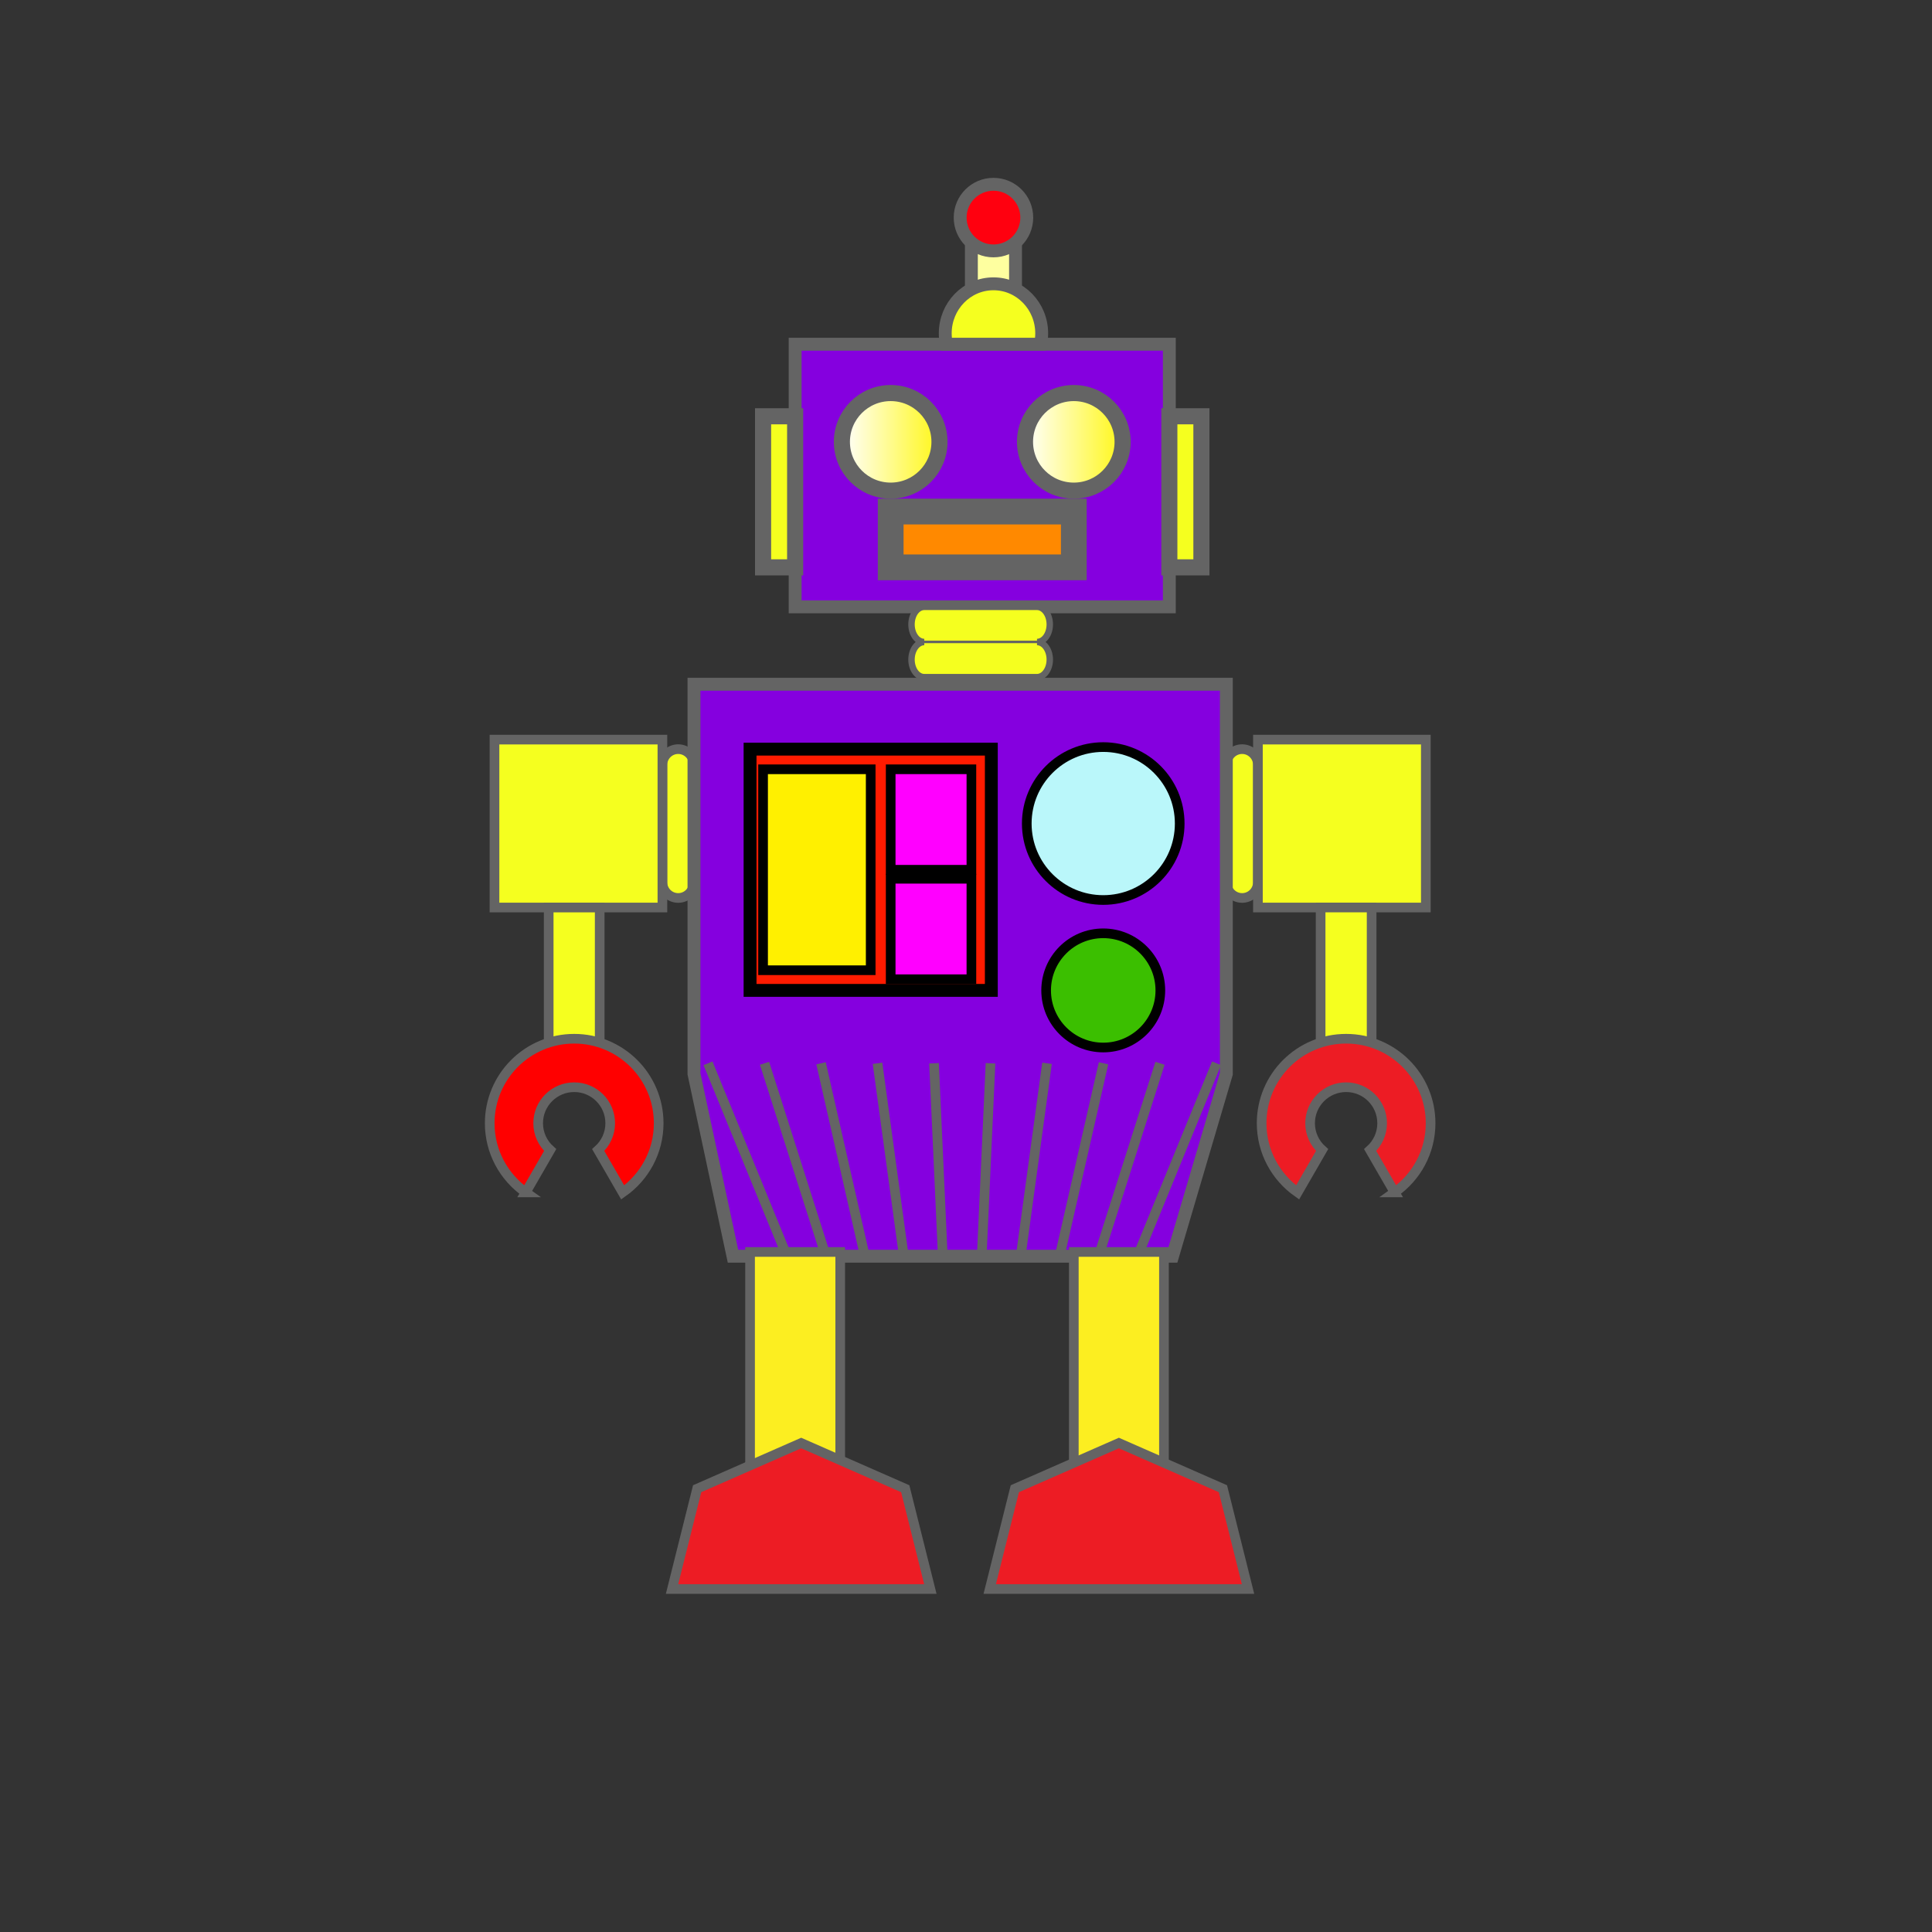 <?xml version="1.0" encoding="UTF-8"?>
<!DOCTYPE svg  PUBLIC '-//W3C//DTD SVG 1.1//EN'  'http://www.w3.org/Graphics/SVG/1.1/DTD/svg11.dtd'>
<svg enable-background="new 0 0 600 600" version="1.1" viewBox="0 0 600 600" xml:space="preserve" xmlns="http://www.w3.org/2000/svg">
<rect x="0" y="0" width="600" height="600" fill="#333333" stroke="none"/>
<rect x="246.94" y="106.9" width="116.2" height="81.556" fill="#8500DF" stroke="#646464" stroke-width="4"/>
<rect x="276.61" y="158.87" width="56.873" height="17.322" fill="#FF8900" stroke="#646464" stroke-width="8"/>
<linearGradient id="b" x1="261.45" x2="291.77" y1="137.22" y2="137.22" gradientUnits="userSpaceOnUse">
	<stop stop-color="#fff" offset="0"/>
	<stop stop-color="#FFFB8A" offset=".513"/>
	<stop stop-color="#FFF717" offset="1"/>
</linearGradient>
<circle cx="276.61" cy="137.22" r="15.156" fill="url(#b)" stroke="#646464" stroke-width="5"/>
<linearGradient id="a" x1="318.33" x2="348.64" y1="137.22" y2="137.22" gradientUnits="userSpaceOnUse">
	<stop stop-color="#fff" offset="0"/>
	<stop stop-color="#FFFB8A" offset=".513"/>
	<stop stop-color="#FFF717" offset="1"/>
</linearGradient>
<circle cx="333.48" cy="137.22" r="15.156" fill="url(#a)" stroke="#646464" stroke-width="5"/>
<rect x="236.98" y="129.28" width="9.96" height="46.913" fill="#F5FF1F" stroke="#646464" stroke-width="5"/>
<rect x="363.15" y="129.28" width="9.959" height="46.913" fill="#F5FF1F" stroke="#646464" stroke-width="5"/>
<g stroke="#646464" stroke-width="4">
	
		<rect x="301.67" y="74.064" width="13.713" height="28.147" fill="#FEFF9F"/>
		<path d="m308.53 88.139c-8.271 0-14.977 6.889-14.977 15.386 0 1.161 0.13 2.29 0.367 3.378h29.22c0.237-1.088 0.366-2.217 0.366-3.378 1e-3 -8.498-6.703-15.386-14.976-15.386z" fill="#F5FF1F"/>
	
	<circle cx="308.53" cy="67.576" r="10.343" fill="#FF000F"/>
</g>
<g stroke="#646464">
	<g fill="#F5FF1F" stroke-width=".75">
		<path d="m326.02 193.92c0 3.014-1.776 5.458-3.969 5.458h-35.004c-2.192 0-3.97-2.444-3.97-5.458 0-3.015 1.777-5.458 3.97-5.458h35.004c2.192 0 3.969 2.444 3.969 5.458z"/>
		<path d="m326.02 204.83c0 3.014-1.776 5.458-3.969 5.458h-35.004c-2.192 0-3.97-2.444-3.97-5.458 0-3.015 1.777-5.458 3.97-5.458h35.004c2.192-1e-3 3.969 2.443 3.969 5.458z"/>
	</g>
	<path d="m322.05 199.38c2.192 0 3.969-2.444 3.969-5.458 0-3.015-1.776-5.459-3.969-5.459h-35.004c-2.192 0-3.97 2.444-3.97 5.459 0 3.014 1.777 5.458 3.97 5.458-2.192 0-3.97 2.444-3.97 5.458s1.777 5.458 3.97 5.458h35.004c2.192 0 3.969-2.444 3.969-5.458s-1.777-5.458-3.969-5.458z" fill="none" stroke-width="2"/>
</g>
<polygon points="-237.78 106.9 -278.6 111.92 -303.35 79.082 -287.29 41.226 -246.47 36.209 -221.72 69.047" fill="#F5FF1F" stroke="#646464" stroke-width="3"/>
<path d="m215.52 273.97c0 2.708-2.195 4.901-4.902 4.901s-4.902-2.193-4.902-4.901v-36.416c0-2.707 2.195-4.902 4.902-4.902s4.902 2.195 4.902 4.902v36.416z" fill="#F5FF1F" stroke="#646464" stroke-width="3"/>
<rect x="153.57" y="229.69" width="52.145" height="52.146" fill="#F5FF1F" stroke="#646464" stroke-width="3"/>
<rect x="170.4" y="281.84" width="15.841" height="51.484" fill="#F5FF1F" stroke="#646464" stroke-width="3"/>
<path d="m163.26 370.31 7.598-13.162c-2.281-2.047-3.726-5.012-3.726-8.318 0-6.18 5.009-11.188 11.187-11.188 6.179 0 11.188 5.008 11.188 11.188 0 3.307-1.444 6.27-3.727 8.318l7.599 13.16c6.757-4.746 11.179-12.594 11.179-21.479 0-14.49-11.748-26.238-26.238-26.238s-26.237 11.748-26.237 26.238c-2e-3 8.885 4.419 16.732 11.177 21.481z" fill="#f00" stroke="#646464" stroke-width="3"/>
<path d="m380.85 273.97c0 2.707 2.195 4.9 4.902 4.9s4.902-2.193 4.902-4.9v-36.417c0-2.707-2.195-4.902-4.902-4.902s-4.902 2.195-4.902 4.902v36.417z" fill="#F5FF1F" stroke="#646464" stroke-width="3"/>
<rect x="390.66" y="229.69" width="52.145" height="52.146" fill="#F5FF1F" stroke="#646464" stroke-width="3"/>
<rect x="410.13" y="281.83" width="15.842" height="51.484" fill="#F5FF1F" stroke="#646464" stroke-width="3"/>
<path d="m433.11 370.31-7.598-13.162c2.281-2.047 3.725-5.012 3.725-8.318 0-6.18-5.008-11.188-11.186-11.188-6.18 0-11.188 5.008-11.188 11.188 0 3.307 1.443 6.27 3.727 8.318l-7.6 13.16c-6.756-4.746-11.178-12.594-11.178-21.479 0-14.49 11.748-26.238 26.238-26.238s26.236 11.748 26.236 26.238c2e-3 8.885-4.418 16.733-11.176 21.481z" fill="#ED1C24" stroke="#646464" stroke-width="3"/>
<polygon points="215.52 212.5 215.52 333.5 227.64 390.13 364.14 390.13 380.85 333.5 380.85 212.5" fill="#8500DF" stroke="#646464" stroke-width="4"/>
<path d="m387.71 399.87" fill="#8500DF" stroke="#646464" stroke-width="4"/>
<rect x="232.94" y="388.81" width="28" height="82.667" fill="#FCEE21" stroke="#646464" stroke-width="3"/>
<polygon points="288.93 493.48 281.13 462.33 248.82 448.14 216.51 462.33 208.71 493.48" fill="#ED1C24" stroke="#646464" stroke-width="3"/>
<rect x="333.48" y="388.81" width="28" height="82.667" fill="#FCEE21" stroke="#646464" stroke-width="3"/>
<polygon points="387.59 493.48 379.79 462.33 347.48 448.14 315.17 462.33 307.37 493.48" fill="#ED1C24" stroke="#646464" stroke-width="3"/>
<rect x="232.94" y="232.65" width="74.925" height="74.924" fill="#FF1B00" stroke="#000" stroke-width="4"/>
<rect x="236.98" y="238.91" width="33.423" height="62.404" fill="#FFF000" stroke="#000" stroke-width="3"/>
<rect x="276.61" y="238.91" width="25.065" height="31.202" fill="#f0f" stroke="#000" stroke-width="3"/>
<rect x="276.61" y="272.91" width="25.065" height="31.202" fill="#f0f" stroke="#000" stroke-width="3"/>
<circle cx="342.62" cy="255.76" r="23.747" fill="#BAF7FA" stroke="#000" stroke-width="3"/>
<circle cx="342.62" cy="307.58" r="17.733" fill="#3BBF00" stroke="#000" stroke-width="3"/>
<g fill="none" stroke="#646464" stroke-width="3">
	<line x1="219.88" x2="243.86" y1="330.21" y2="388.81"/>
	<line x1="237.43" x2="256.08" y1="330.21" y2="388.81"/>
	<line x1="254.98" x2="268.3" y1="330.21" y2="388.81"/>
	<line x1="272.52" x2="280.51" y1="330.21" y2="388.81"/>
	<line x1="290.07" x2="292.73" y1="330.21" y2="388.81"/>
	<line x1="307.61" x2="304.95" y1="330.21" y2="388.81"/>
	<line x1="325.16" x2="317.17" y1="330.21" y2="388.81"/>
	<line x1="342.71" x2="329.38" y1="330.21" y2="388.81"/>
	<line x1="360.25" x2="341.6" y1="330.21" y2="388.81"/>
	<line x1="377.8" x2="353.82" y1="330.21" y2="388.81"/>
</g>
</svg>
